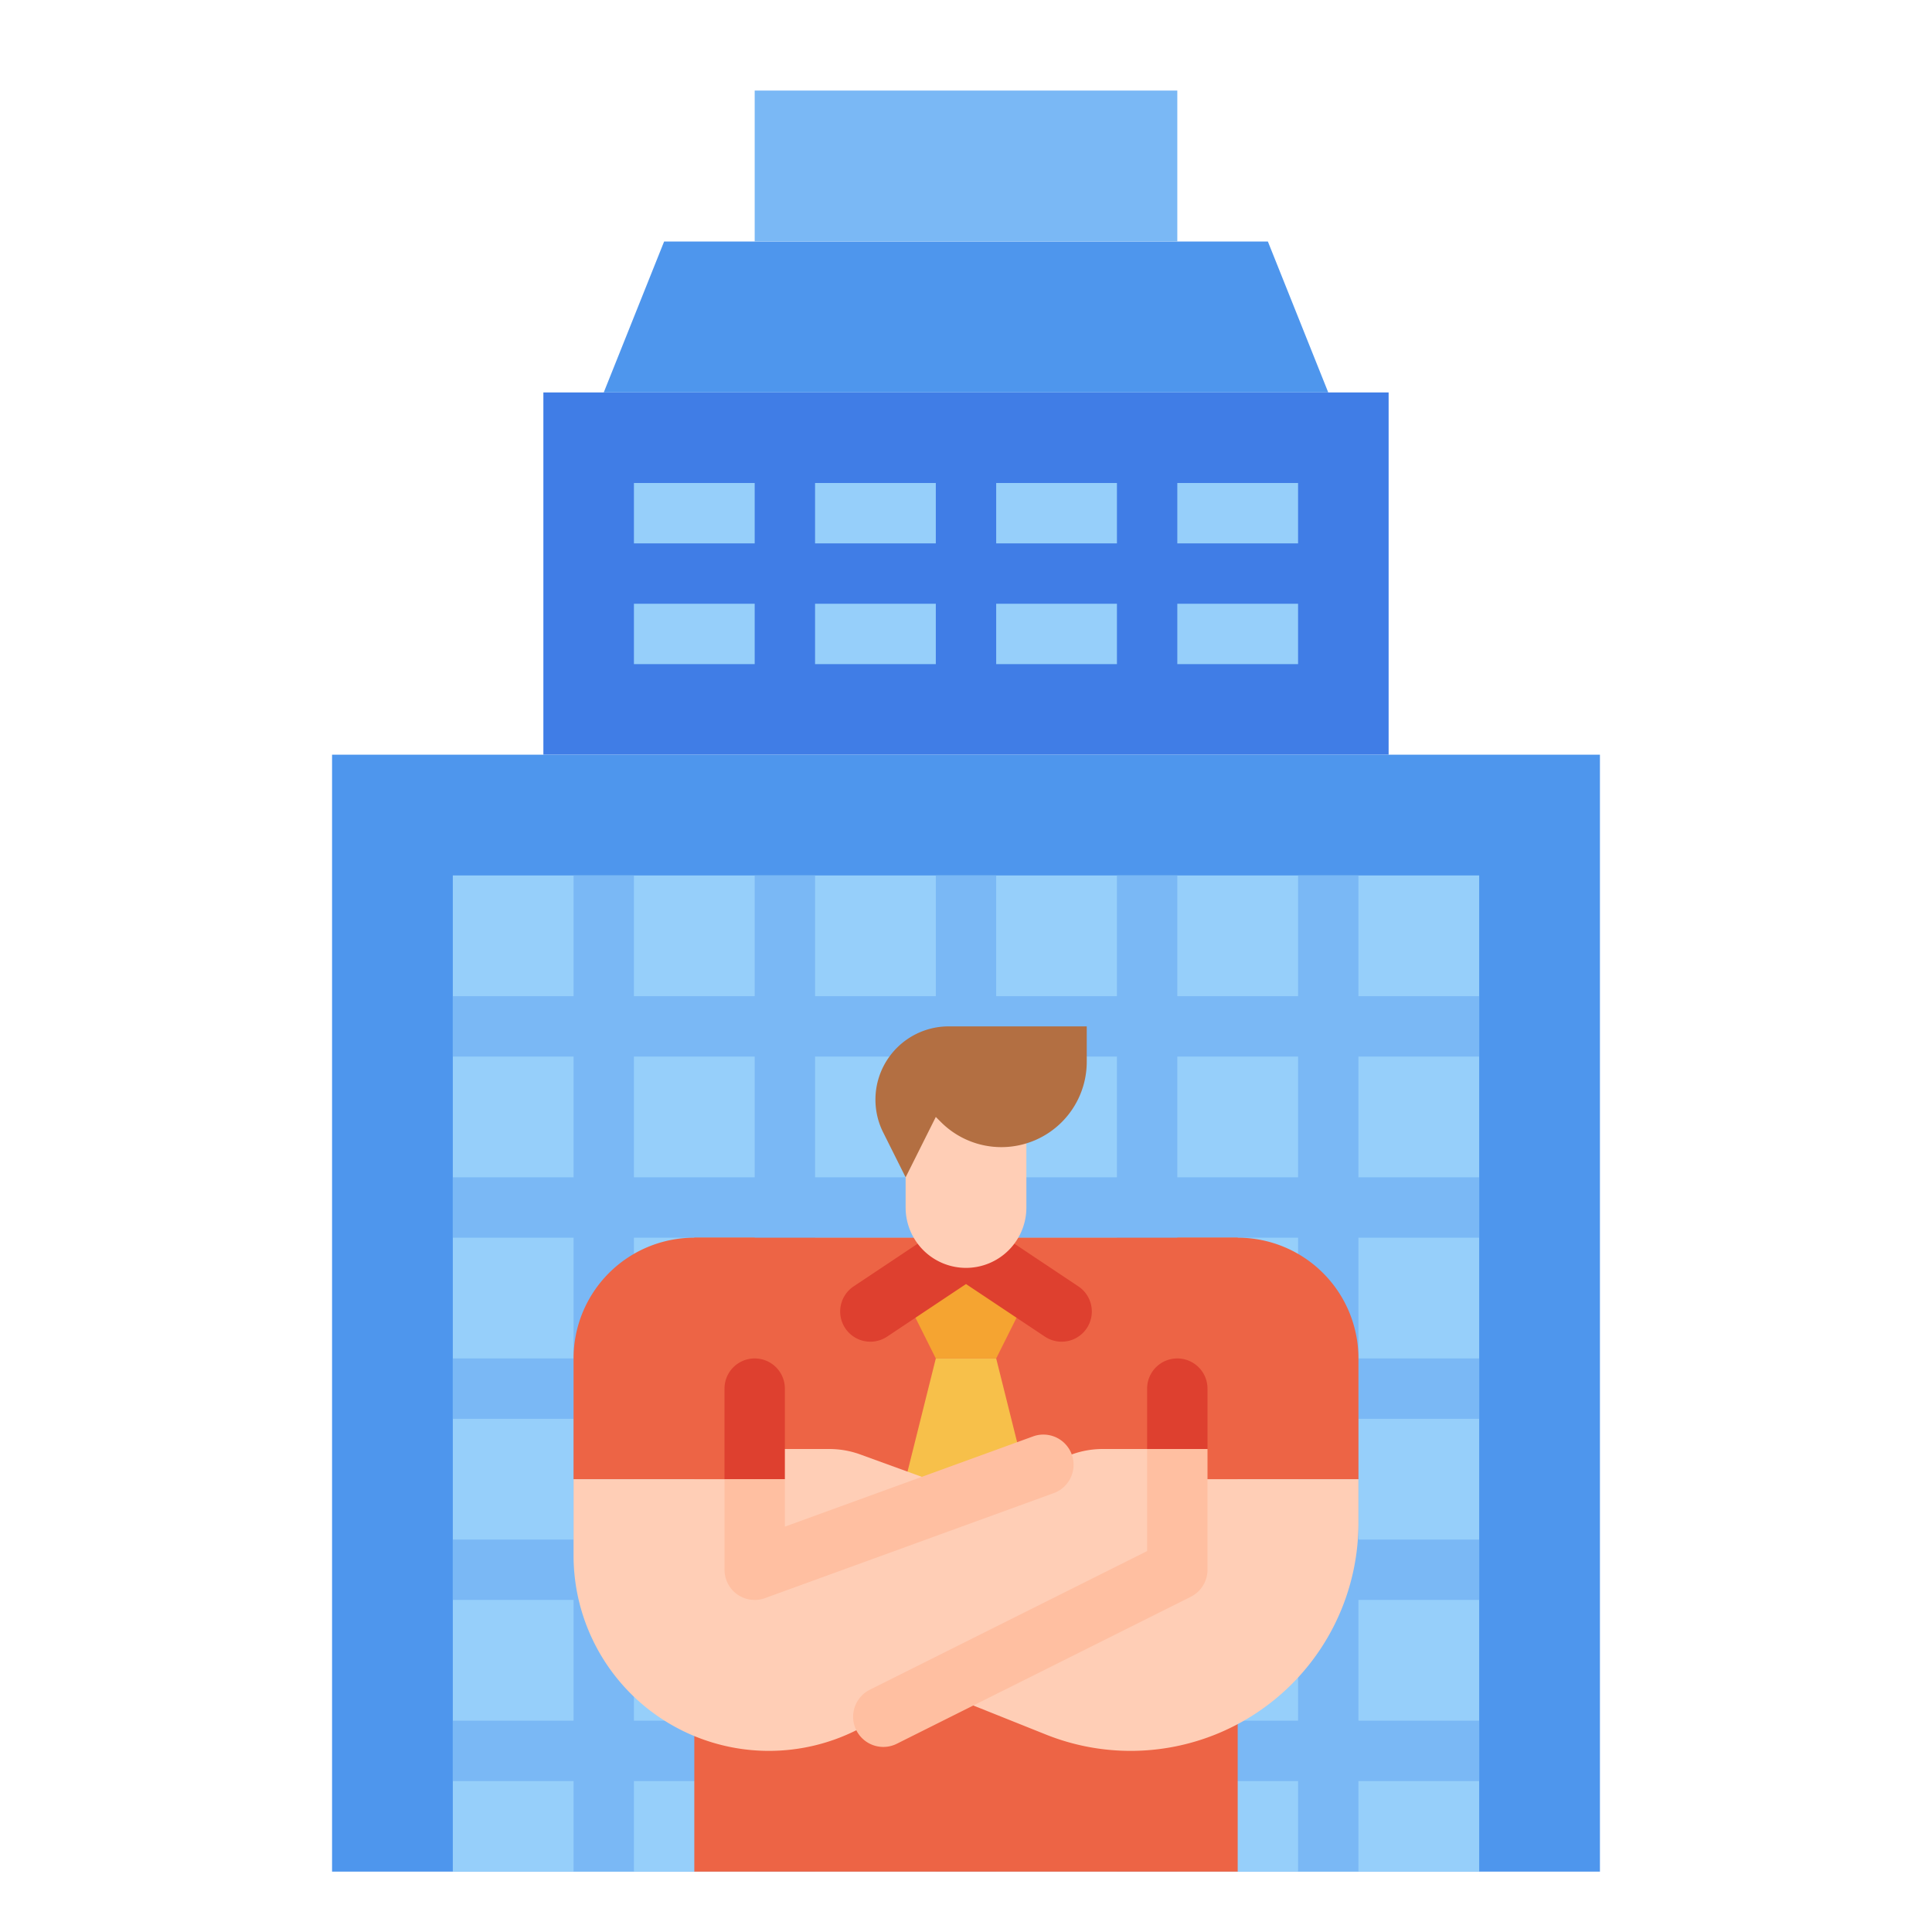 <svg id="flat" height="512" viewBox="0 0 512 512" width="512" xmlns="http://www.w3.org/2000/svg"><path d="m144 104h224v96h-224z" fill="#407de6"/><g fill="#96cffa"><path d="m168 128h32v16h-32z"/><path d="m216 128h32v16h-32z"/><path d="m264 128h32v16h-32z"/><path d="m312 128h32v16h-32z"/><path d="m168 160h32v16h-32z"/><path d="m216 160h32v16h-32z"/><path d="m264 160h32v16h-32z"/><path d="m312 160h32v16h-32z"/></g><path d="m160 104 16-40h160l16 40z" fill="#4e96ed"/><path d="m200 24h112v40h-112z" fill="#7ab8f5"/><path d="m88 200h336v296h-336z" fill="#4e96ed"/><path d="m120 232h272v264h-272z" fill="#96cffa"/><path d="m392 280v-16h-32v-32h-16v32h-32v-32h-16v32h-32v-32h-16v32h-32v-32h-16v32h-32v-32h-16v32h-32v16h32v32h-32v16h32v32h-32v16h32v32h-32v16h32v32h-32v16h32v24h16v-24h32v24h16v-24h32v24h16v-24h32v24h16v-24h32v24h16v-24h32v-16h-32v-32h32v-16h-32v-32h32v-16h-32v-32h32v-16h-32v-32zm-96 0v32h-32v-32zm-48 96v32h-32v-32zm-32-16v-32h32v32zm48 16h32v32h-32zm0-16v-32h32v32zm-16-80v32h-32v-32zm-80 0h32v32h-32zm0 48h32v32h-32zm0 48h32v32h-32zm0 80v-32h32v32zm48 0v-32h32v32zm48 0v-32h32v32zm80 0h-32v-32h32zm0-48h-32v-32h32zm0-48h-32v-32h32zm0-48h-32v-32h32z" fill="#7ab8f5"/><path d="m184 328h144v168h-144z" fill="#ed6445"/><path d="m360 392v-32a32 32 0 0 0 -32-32h-16v64z" fill="#ed6445"/><path d="m152 392v-32a32 32 0 0 1 32-32h16v64z" fill="#ed6445"/><path d="m248 360-8-16 16-8 16 8-8 16z" fill="#f5a431"/><path d="m240 392 8-32h16l8 32z" fill="#f7c04a"/><path d="m276.906 354.219-20.906-13.937-20.906 13.937a8 8 0 0 1 -11.094-2.219 8 8 0 0 1 2.219-11.094l25.344-16.895a8.001 8.001 0 0 1 8.875 0l25.344 16.895a8 8 0 0 1 2.219 11.094 8 8 0 0 1 -11.094 2.219z" fill="#de402f"/><path d="m272 288v32a16 16 0 0 1 -16 16 16 16 0 0 1 -16-16v-32z" fill="#ffceb6"/><path d="m240 312-5.95-11.9a19.417 19.417 0 0 1 -2.05-8.683 19.416 19.416 0 0 1 19.416-19.416h36.584v9.373a22.627 22.627 0 0 1 -22.627 22.627 22.627 22.627 0 0 1 -16-6.627l-1.373-1.373z" fill="#b36f42"/><path d="m360 392v11.627a60.373 60.373 0 0 1 -60.373 60.373h-0a60.373 60.373 0 0 1 -22.422-4.318l-77.205-30.882v-44.8h19.772a24 24 0 0 1 8.202 1.445l84.026 30.555v-24z" fill="#ffceb6"/><path d="m200 392v24l84.026-30.555a24 24 0 0 1 8.202-1.445h19.772v32l-85.068 42.534a51.777 51.777 0 0 1 -23.155 5.466h-0a51.777 51.777 0 0 1 -51.777-51.777v-20.223z" fill="#ffceb6"/><path d="m208 392h-16v-24a8 8 0 0 1 8-8 8 8 0 0 1 8 8z" fill="#de402f"/><path d="m320 384h-16v-16a8 8 0 0 1 8-8 8 8 0 0 1 8 8z" fill="#de402f"/><path d="m226.933 458.534a8 8 0 0 1 3.578-10.733l73.49-36.746v-27.056h16v32a8 8 0 0 1 -4.422 7.155l-77.912 38.956a8 8 0 0 1 -10.733-3.578z" fill="#ffbfa1"/><path d="m200 424a8.021 8.021 0 0 1 -6.424-3.224 8.274 8.274 0 0 1 -1.576-4.994v-23.782h16v12.578l65.774-23.917a8 8 0 0 1 10.253 4.785 8 8 0 0 1 -4.785 10.252l-76.508 27.821a8.011 8.011 0 0 1 -2.733.481z" fill="#ffbfa1"/></svg>